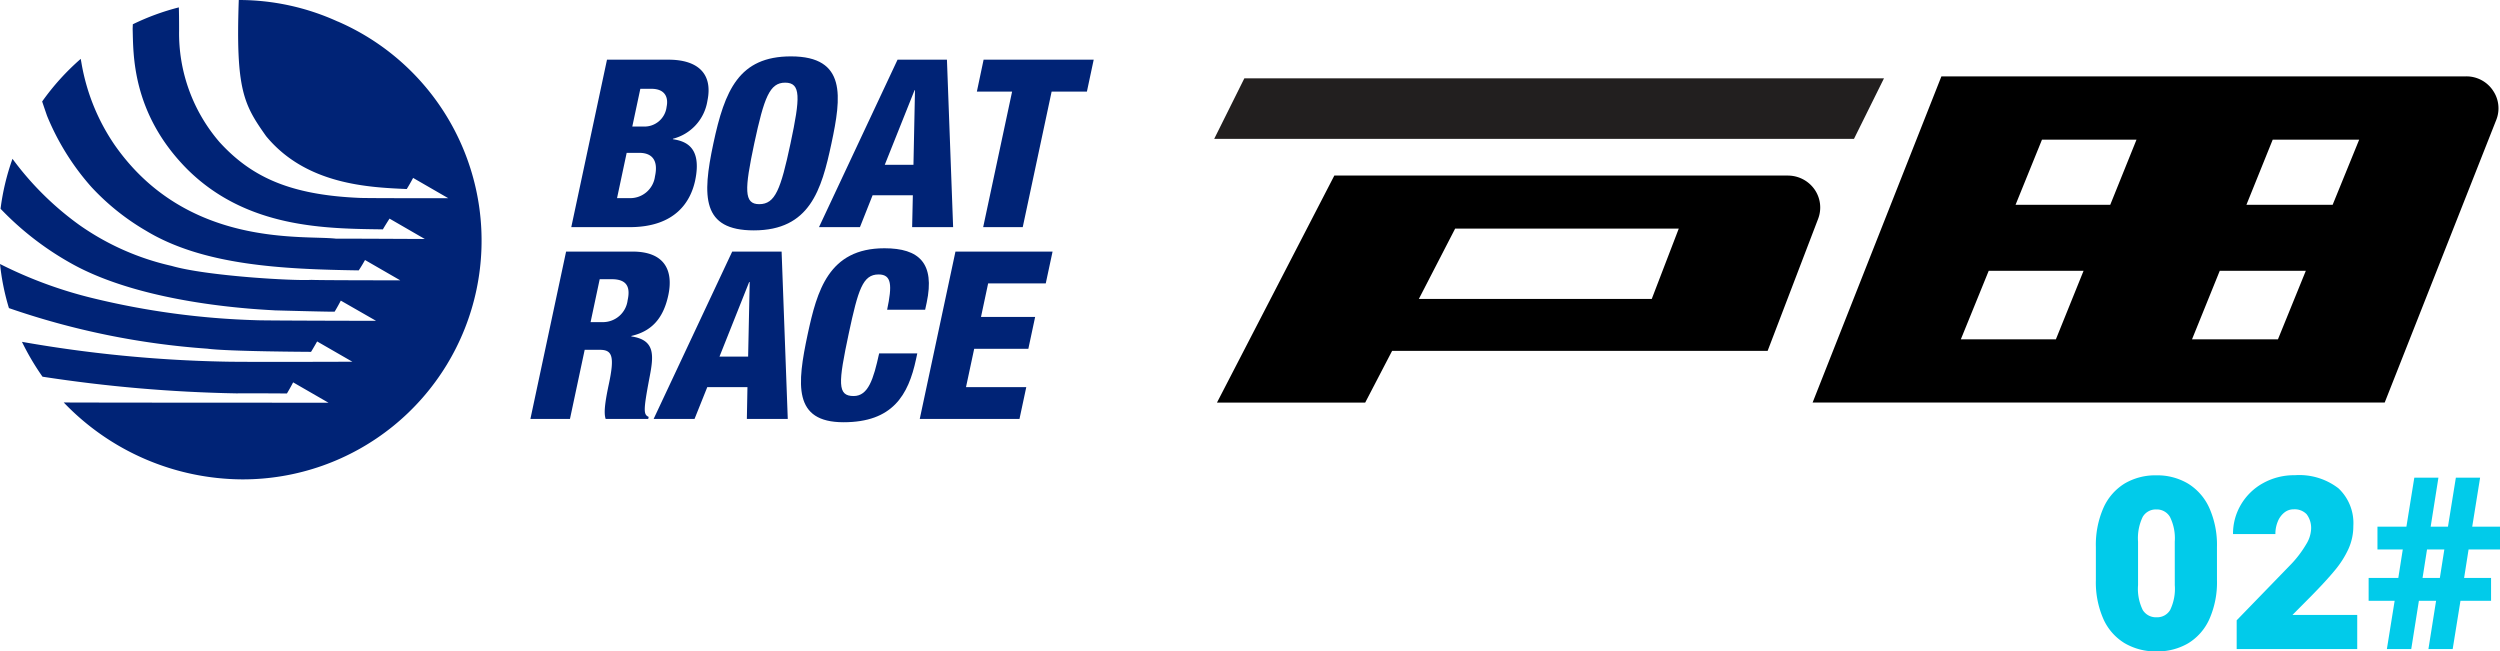 <svg xmlns="http://www.w3.org/2000/svg" width="269.624" height="70.254" viewBox="0 0 269.624 70.254"><g transform="translate(0 0)"><g transform="translate(130.951 3.259)"><path d="M2663.217,326.451l-3.25,6.526h69l3.234-6.526Z" transform="translate(-2659.967 -321.26)" fill="#221f1f"/><path d="M2721.685,330.216h-48.954L2660.074,354.7h15.986l2.9-5.574h40.5l5.448-14.244a3.409,3.409,0,0,0-.383-3.163,3.513,3.513,0,0,0-2.834-1.5Zm-39.84,13.308,3.915-7.587h24.117l-2.913,7.587Z" transform="translate(-2659.774 -314.542)"/><path d="M2756.448,327.886a3.446,3.446,0,0,0-2.857-1.512h-56.619l-13.891,35.178h61.7l12.03-30.478a3.379,3.379,0,0,0-.366-3.188Zm-17.281,12.339h-9.3l2.835-7.024h9.326l-2.862,7.024Zm-21.154-7.024-2.832,7.024h-10.213l2.85-7.024Zm-15.94,14.144h10.23l-2.985,7.389h-10.251l3.006-7.389ZM2724,354.734l2.991-7.389h9.282l-3.005,7.389Z" transform="translate(-2618.543 -321.397)"/><path d="M14.1-7.439a9.8,9.8,0,0,1-.819,4.208A5.832,5.832,0,0,1,10.994-.622a6.528,6.528,0,0,1-3.4.876A6.611,6.611,0,0,1,4.158-.622a5.825,5.825,0,0,1-2.3-2.6,9.786,9.786,0,0,1-.819-4.215v-3.567a9.872,9.872,0,0,1,.819-4.228,5.879,5.879,0,0,1,2.285-2.622,6.507,6.507,0,0,1,3.421-.882,6.489,6.489,0,0,1,3.409.889,5.93,5.93,0,0,1,2.3,2.628,9.773,9.773,0,0,1,.825,4.215ZM9.547-11.578a5.191,5.191,0,0,0-.514-2.666,1.638,1.638,0,0,0-1.466-.812,1.633,1.633,0,0,0-1.479.806,5.3,5.3,0,0,0-.5,2.672v4.685a5.19,5.19,0,0,0,.508,2.685,1.673,1.673,0,0,0,1.5.781,1.62,1.62,0,0,0,1.454-.787,5.25,5.25,0,0,0,.5-2.679ZM16.225,0V-3.1L22.141-9.2A11.783,11.783,0,0,0,23.721-11.3a3.407,3.407,0,0,0,.527-1.574,2.447,2.447,0,0,0-.476-1.663,1.783,1.783,0,0,0-1.4-.533,1.581,1.581,0,0,0-1.016.355,2.374,2.374,0,0,0-.7.965A3.466,3.466,0,0,0,20.4-12.4h-4.57a6.149,6.149,0,0,1,.857-3.18,6.277,6.277,0,0,1,2.38-2.311,6.869,6.869,0,0,1,3.428-.857,6.908,6.908,0,0,1,4.71,1.416,5.146,5.146,0,0,1,1.6,4.069,5.94,5.94,0,0,1-.521,2.457,10.249,10.249,0,0,1-1.46,2.3q-.939,1.143-2.6,2.831l-1.98,1.993h6.982V0Zm25.01-10.74-.482,3.072h2.907v2.463h-3.3L39.521,0H36.905l.825-5.205H35.877L35.052,0H32.424l.838-5.205H30.456V-7.668h3.2l.482-3.072H31.408V-13.2h3.123l.851-5.281h2.6L37.146-13.2h1.866l.851-5.281h2.615L41.628-13.2h3v2.463Zm-2.615,0H36.753l-.482,3.072h1.866Z" transform="translate(94.049 66.741)" fill="#01cbea"/></g><path d="M2649.486,325.735a25.689,25.689,0,0,0-10.664-2.319c-.337,9.683.528,11.268,2.95,14.687,4.325,5.243,11.076,5.518,15.165,5.7.382-.612.681-1.189.681-1.189V342.6l3.8,2.194s-9,.006-9.572-.036c-7.539-.32-11.693-2.277-15.106-6.022a17.964,17.964,0,0,1-4.355-12c0-1.228-.009-2.024-.028-2.523a25.888,25.888,0,0,0-4.962,1.821l-.019.487c.089,2.533-.193,9.074,5.955,15.21,6.44,6.337,14.934,6.337,21.031,6.423.358-.607.715-1.155.715-1.155v-.008l3.806,2.2s-8.112-.042-9.587-.036c-3.562-.4-16.091,1.019-23.859-10.1a22.227,22.227,0,0,1-3.56-8.723l-.1-.568a26.061,26.061,0,0,0-4.161,4.6c.243.724.522,1.531.522,1.531a26.867,26.867,0,0,0,4.8,7.7,25.5,25.5,0,0,0,5.869,4.7c6.2,3.756,14.738,4.157,22.949,4.282.3-.432.681-1.119.681-1.119v0l3.8,2.191s-9,0-9.569-.05c-1.916.125-11.356-.418-15.1-1.509a27.909,27.909,0,0,1-9.961-4.424,32.541,32.541,0,0,1-7.19-7.122,25.539,25.539,0,0,0-1.287,5.387,32.325,32.325,0,0,0,7.617,5.891c8.058,4.53,20.744,4.981,21.977,5.067.819.025,6.5.175,6.437.139.368-.607.664-1.191.664-1.191h0l3.805,2.18s-12.372-.02-12.947-.067a84.686,84.686,0,0,1-17.6-2.375,46.475,46.475,0,0,1-10.01-3.686,25.327,25.327,0,0,0,.96,4.755,83.169,83.169,0,0,0,21.4,4.377c2.136.3,11.183.342,11.183.342.366-.6.654-1.119.654-1.119v-.005l3.8,2.188s-11.582.047-13.858-.011a141.649,141.649,0,0,1-21.774-2.133,27.317,27.317,0,0,0,2.216,3.759,155.754,155.754,0,0,0,20.937,1.8c1.427-.02,5.423.011,5.423.011.368-.607.667-1.194.667-1.194l.008-.005,3.806,2.194s-23.338,0-28.551-.025a26.83,26.83,0,0,0,19.225,8.294,25.754,25.754,0,0,0,10.318-49.388Z" transform="translate(-2613.07 -323.416)" fill="#002376"/><g transform="translate(57.202 6.081)"><path d="M2638.986,325.728h6.632c3.083,0,4.831,1.442,4.194,4.457a5.023,5.023,0,0,1-3.711,4.07l-.011.05c1.3.2,3.18.777,2.4,4.471-.464,2.133-2.016,5.012-7.065,5.012h-6.291Zm1.084,14.929h1.288a2.689,2.689,0,0,0,2.805-2.355c.389-1.773-.37-2.525-1.683-2.525h-1.372Zm1.645-7.721h1.167a2.4,2.4,0,0,0,2.533-2.127c.2-.933-.093-1.941-1.647-1.941h-1.187Z" transform="translate(-2630.724 -325.372)" fill="#002376"/><path d="M2645.406,344.365c-5.6,0-5.584-3.633-4.36-9.374s2.76-9.391,8.369-9.391c6.032,0,5.434,4.379,4.365,9.391S2651.451,344.365,2645.406,344.365Zm.584-2.826c1.728,0,2.318-1.587,3.375-6.548s1.139-6.557-.578-6.557c-1.676,0-2.265,1.6-3.332,6.557C2644.406,339.952,2644.32,341.539,2645.99,341.539Z" transform="translate(-2621.311 -325.6)" fill="#002376"/><path d="M2653.173,325.728h5.327l.667,18.061h-4.42l.076-3.441h-4.34l-1.365,3.441H2644.7Zm1.881,3.294h-.047l-3.212,8.043h3.094Z" transform="translate(-2613.575 -325.372)" fill="#002376"/><path d="M2654.6,329.169h-3.8l.726-3.441H2663.4l-.732,3.441h-3.805l-3.116,14.62h-4.267Z" transform="translate(-2602.647 -325.372)" fill="#002376"/><path d="M2637.406,333.161h7.157c3.635,0,4.4,2.219,3.867,4.705-.558,2.623-1.907,3.912-3.979,4.393l-.01.053c2.625.384,2.421,2.077,1.949,4.5-.677,3.572-.626,3.923-.078,4.179l-.048.22h-4.59c-.2-.6-.109-1.615.324-3.667.678-3.135.379-3.789-.967-3.789h-1.62l-1.588,7.456h-4.267Zm2.641,7.609h1.315a2.685,2.685,0,0,0,2.68-2.358c.3-1.359-.017-2.272-1.719-2.272h-1.293Z" transform="translate(-2633.555 -312.11)" fill="#002376"/><path d="M2646.789,333.161h5.328l.665,18.05h-4.412l.064-3.43H2644.1l-1.374,3.43h-4.412Zm1.887,3.285h-.058l-3.2,8.041h3.089Z" transform="translate(-2625.023 -312.11)" fill="#002376"/><path d="M2653.3,339.662c.553-2.642.5-3.806-.922-3.806-1.706,0-2.2,1.623-3.214,6.353-1.136,5.36-1.256,6.76.522,6.76,1.575,0,2.139-1.8,2.753-4.6h4.113l-.134.626c-.834,3.9-2.541,6.8-7.821,6.8-5.453,0-5.02-4.073-3.862-9.508,1-4.624,2.231-9.255,8.273-9.255,3.756,0,5.462,1.615,4.557,5.869l-.165.76Z" transform="translate(-2614.825 -312.338)" fill="#002376"/><path d="M2652.445,333.161h10.473l-.734,3.43h-6.214l-.772,3.622h5.839l-.732,3.436h-5.841l-.882,4.132h6.5l-.732,3.43h-10.756Z" transform="translate(-2606.601 -312.11)" fill="#002376"/></g><line y1="40.324" transform="translate(117.96 5.869)" fill="#fff"/><line y2="40.324" transform="translate(130.921 5.869)" fill="#fff"/><line x2="149.812" transform="translate(59.593 6.426)" fill="#fff"/><line x2="149.812" transform="translate(59.593 45.173)" fill="#fff"/></g></svg>